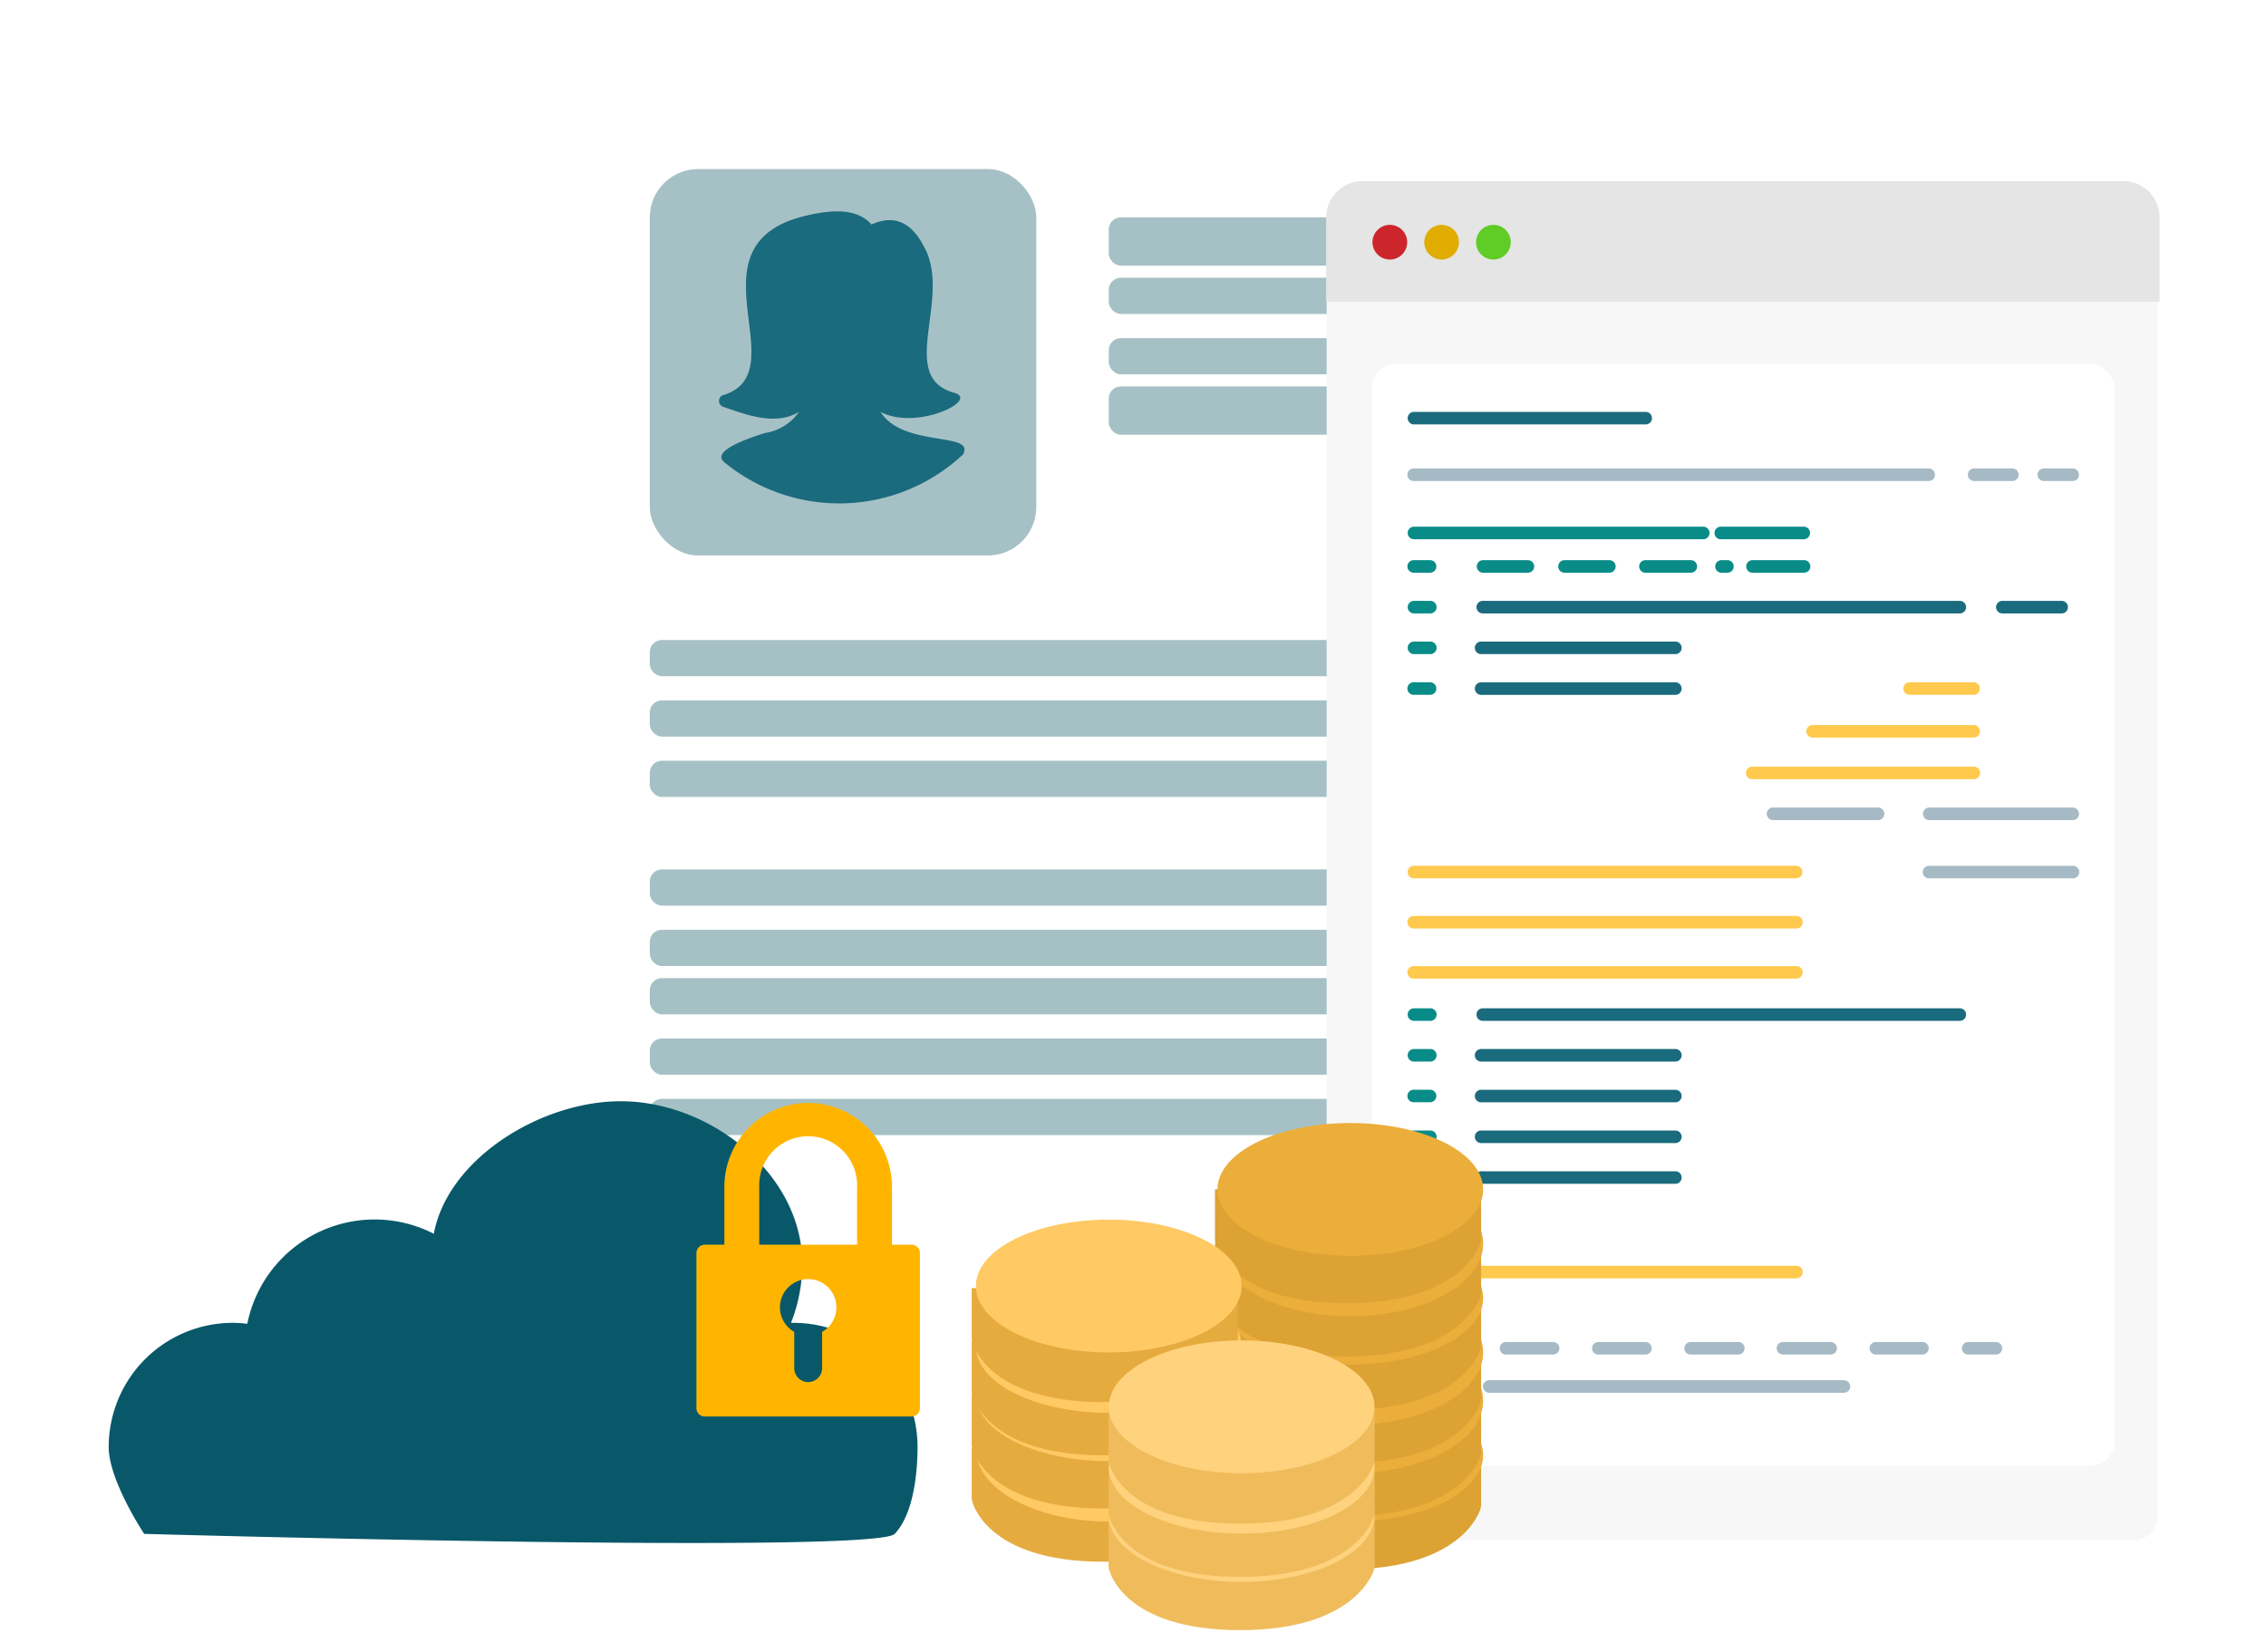 <svg xmlns="http://www.w3.org/2000/svg" xmlns:xlink="http://www.w3.org/1999/xlink" width="187.613" height="136.786" viewBox="0 0 187.613 136.786"><defs><filter id="a" x="36.799" y="0" width="109" height="129" filterUnits="userSpaceOnUse"><feOffset dy="3" input="SourceAlpha"/><feGaussianBlur stdDeviation="3" result="b"/><feFlood flood-opacity="0.161"/><feComposite operator="in" in2="b"/><feComposite in="SourceGraphic"/></filter><filter id="c" x="0" y="82.202" width="84.968" height="54.583" filterUnits="userSpaceOnUse"><feOffset dy="3" input="SourceAlpha"/><feGaussianBlur stdDeviation="3" result="d"/><feFlood flood-opacity="0.161"/><feComposite operator="in" in2="d"/><feComposite in="SourceGraphic"/></filter><filter id="e" x="48.666" y="82.342" width="36.503" height="43.969" filterUnits="userSpaceOnUse"><feOffset dy="3" input="SourceAlpha"/><feGaussianBlur stdDeviation="3" result="f"/><feFlood flood-opacity="0.282"/><feComposite operator="in" in2="f"/><feComposite in="SourceGraphic"/></filter><filter id="g" x="100.839" y="9.498" width="86.774" height="127.064" filterUnits="userSpaceOnUse"><feOffset dy="3" input="SourceAlpha"/><feGaussianBlur stdDeviation="3" result="h"/><feFlood flood-opacity="0.161"/><feComposite operator="in" in2="h"/><feComposite in="SourceGraphic"/></filter></defs><g transform="translate(-743.201 -5653)"><g transform="translate(6822.243 -10501.926)"><g transform="matrix(1, 0, 0, 1, -6079.04, 16154.93)" filter="url(#a)"><rect width="91" height="111" rx="4" transform="translate(45.8 6)" fill="#fff"/></g><rect width="32" height="32" rx="4" transform="translate(-6025.243 16168.926)" fill="#a6c1c5"/><g transform="translate(-6019.519 16172.43)"><path d="M64.758,42.162a14.979,14.979,0,0,1-19.691.584c-1.335-1.085,3.171-2.336,3.338-2.42a4.162,4.162,0,0,0,2.837-1.752c-1.919,1.168-4.339.25-6.258-.417a.514.514,0,0,1,.083-1c6.091-2-3.338-12.516,6.842-14.852,2.169-.5,4.172-.584,5.34.751.918-.417,2.837-1,4.255,1.669,2.587,4.255-2.253,10.93,2.587,12.265C66.26,37.573,61,40.16,58,38.574c1.752,2.837,7.343,1.752,6.925,3.254A.433.433,0,0,1,64.758,42.162Z" transform="translate(-44.618 -21.968)" fill="#1a6b7d"/></g><rect width="34" height="4" rx="1" transform="translate(-5987.243 16172.926)" fill="#a6c1c5"/><rect width="34" height="3" rx="1" transform="translate(-5987.243 16182.926)" fill="#a6c1c5"/><rect width="75" height="3" rx="1" transform="translate(-6025.243 16207.926)" fill="#a6c1c5"/><rect width="75" height="3" rx="1" transform="translate(-6025.243 16226.926)" fill="#a6c1c5"/><rect width="75" height="3" rx="1" transform="translate(-6025.243 16235.926)" fill="#a6c1c5"/><rect width="75" height="3" rx="1" transform="translate(-6025.243 16212.926)" fill="#a6c1c5"/><rect width="75" height="3" rx="1" transform="translate(-6025.243 16231.926)" fill="#a6c1c5"/><rect width="75" height="3" rx="1" transform="translate(-6025.243 16240.926)" fill="#a6c1c5"/><rect width="62" height="3" rx="1" transform="translate(-6025.243 16217.926)" fill="#a6c1c5"/><rect width="62" height="3" rx="1" transform="translate(-6025.243 16245.926)" fill="#a6c1c5"/><rect width="34" height="3" rx="1" transform="translate(-5987.243 16177.926)" fill="#a6c1c5"/><rect width="22" height="4" rx="1" transform="translate(-5987.243 16186.926)" fill="#a6c1c5"/></g><g transform="translate(-90.324 5578.538)"><g transform="matrix(1, 0, 0, 1, 833.52, 74.46)" filter="url(#c)"><path d="M63.215,40.6c-.068,0-.134.009-.2.01a13.415,13.415,0,0,0,.936-4.9c0-7.434-7.6-13.46-15.037-13.46-6.582,0-14.3,4.728-15.473,10.973A10.75,10.75,0,0,0,18,40.679,10.144,10.144,0,0,0,16.8,40.6,10.279,10.279,0,0,0,6.525,50.883c0,2.781,2.939,7.195,2.939,7.195s60.533,1.7,62.139,0,1.89-5.225,1.89-7.195A10.279,10.279,0,0,0,63.215,40.6Z" transform="translate(2.48 65.95)" fill="#09586a"/></g><g transform="matrix(1, 0, 0, 1, 833.52, 74.46)" filter="url(#e)"><path d="M27.188,5a6.946,6.946,0,0,0-6.938,6.938v4.8H18.63a.694.694,0,0,0-.694.694V30.275a.694.694,0,0,0,.694.694H35.746a.694.694,0,0,0,.694-.694V17.432a.694.694,0,0,0-.694-.694h-1.62v-4.8A6.946,6.946,0,0,0,27.188,5Zm1.154,18.958v3.005a1.154,1.154,0,0,1-2.308,0V23.958a2.337,2.337,0,1,1,2.308,0Zm-5.206-7.219v-4.8a4.052,4.052,0,1,1,8.1,0v4.8Z" transform="translate(39.73 83.34)" fill="#ffb500"/></g></g><g transform="translate(11789.462 -2280)"><g transform="matrix(1, 0, 0, 1, -11046.26, 7933)" filter="url(#g)"><rect width="68.774" height="109.064" rx="2" transform="translate(109.84 15.5)" fill="#f7f7f7"/></g><rect width="61.483" height="91.259" rx="2" transform="translate(-10932.674 7963.137)" fill="#fff"/><g transform="translate(-10929.713 7971.795)"><path d="M394.531,156.318H351.89a.52.52,0,1,1,0-1.039h42.641a.52.52,0,0,1,0,1.039Z" transform="translate(-351.37 -155.279)" fill="#a6bac5"/></g><g transform="translate(-10883.354 7971.795)"><path d="M423.746,156.318h-3.163a.52.52,0,0,1,0-1.039h3.163a.52.52,0,1,1,0,1.039Z" transform="translate(-420.064 -155.279)" fill="#a6bac5"/></g><g transform="translate(-10877.54 7971.795)"><path d="M431.59,156.318H429.2a.52.52,0,1,1,0-1.039h2.39a.52.52,0,0,1,0,1.039Z" transform="translate(-428.68 -155.279)" fill="#a6bac5"/></g><g transform="translate(-10929.713 7976.617)"><path d="M375.841,163.463H351.89a.519.519,0,1,1,0-1.039h23.952a.519.519,0,1,1,0,1.039Z" transform="translate(-351.37 -162.424)" fill="#098c88"/></g><g transform="translate(-10904.309 7976.617)"><path d="M396.405,163.463h-6.871a.519.519,0,1,1,0-1.039h6.871a.519.519,0,1,1,0,1.039Z" transform="translate(-389.015 -162.424)" fill="#098c88"/></g><g transform="translate(-10901.708 7979.389)"><path d="M397.658,167.571h-4.271a.52.52,0,0,1,0-1.039h4.271a.52.52,0,1,1,0,1.039Z" transform="translate(-392.867 -166.532)" fill="#098c88"/></g><g transform="translate(-10904.271 7979.389)"><path d="M390.08,167.571h-.491a.52.52,0,0,1,0-1.039h.491a.52.52,0,1,1,0,1.039Z" transform="translate(-389.07 -166.532)" fill="#098c88"/></g><g transform="translate(-10910.525 7979.389)"><path d="M384.082,167.571h-3.759a.52.52,0,1,1,0-1.039h3.759a.52.52,0,0,1,0,1.039Z" transform="translate(-379.803 -166.532)" fill="#098c88"/></g><g transform="translate(-10917.27 7979.389)"><path d="M374.088,167.571h-3.759a.52.52,0,0,1,0-1.039h3.759a.52.52,0,0,1,0,1.039Z" transform="translate(-369.809 -166.532)" fill="#098c88"/></g><g transform="translate(-10924.014 7979.389)"><path d="M364.093,167.571h-3.759a.52.52,0,0,1,0-1.039h3.759a.52.52,0,0,1,0,1.039Z" transform="translate(-359.814 -166.532)" fill="#098c88"/></g><g transform="translate(-10924.014 7982.76)"><path d="M399.83,172.566h-39.5a.519.519,0,1,1,0-1.039h39.5a.519.519,0,1,1,0,1.039Z" transform="translate(-359.814 -171.527)" fill="#1a6b7d"/></g><g transform="translate(-10924.014 8016.502)"><path d="M399.83,172.566h-39.5a.519.519,0,1,1,0-1.039h39.5a.519.519,0,1,1,0,1.039Z" transform="translate(-359.814 -171.527)" fill="#1a6b7d"/></g><g transform="translate(-10929.713 7979.389)"><path d="M353.246,167.571H351.89a.52.52,0,1,1,0-1.039h1.356a.52.52,0,0,1,0,1.039Z" transform="translate(-351.37 -166.532)" fill="#098c88"/></g><g transform="translate(-10929.713 7982.76)"><path d="M353.246,172.566H351.89a.519.519,0,1,1,0-1.039h1.356a.519.519,0,1,1,0,1.039Z" transform="translate(-351.37 -171.527)" fill="#098c88"/></g><g transform="translate(-10929.713 8016.502)"><path d="M353.246,172.566H351.89a.519.519,0,1,1,0-1.039h1.356a.519.519,0,1,1,0,1.039Z" transform="translate(-351.37 -171.527)" fill="#098c88"/></g><g transform="translate(-10929.713 7986.131)"><path d="M353.246,177.561H351.89a.519.519,0,1,1,0-1.039h1.356a.519.519,0,1,1,0,1.039Z" transform="translate(-351.37 -176.522)" fill="#098c88"/></g><g transform="translate(-10929.713 8019.873)"><path d="M353.246,177.561H351.89a.519.519,0,1,1,0-1.039h1.356a.519.519,0,1,1,0,1.039Z" transform="translate(-351.37 -176.522)" fill="#098c88"/></g><g transform="translate(-10929.713 8026.622)"><path d="M353.246,177.561H351.89a.519.519,0,1,1,0-1.039h1.356a.519.519,0,1,1,0,1.039Z" transform="translate(-351.37 -176.522)" fill="#098c88"/></g><g transform="translate(-10929.713 7989.501)"><path d="M353.246,182.555H351.89a.52.52,0,1,1,0-1.039h1.356a.52.52,0,0,1,0,1.039Z" transform="translate(-351.37 -181.516)" fill="#098c88"/></g><g transform="translate(-10929.713 8023.243)"><path d="M353.246,182.555H351.89a.52.52,0,1,1,0-1.039h1.356a.52.52,0,0,1,0,1.039Z" transform="translate(-351.37 -181.516)" fill="#098c88"/></g><g transform="translate(-10929.713 8029.992)"><path d="M353.246,182.555H351.89a.52.52,0,1,1,0-1.039h1.356a.52.52,0,0,1,0,1.039Z" transform="translate(-351.37 -181.516)" fill="#098c88"/></g><g transform="translate(-10880.994 7982.76)"><path d="M428.99,172.566h-4.91a.519.519,0,0,1,0-1.039h4.91a.519.519,0,0,1,0,1.039Z" transform="translate(-423.562 -171.527)" fill="#1a6b7d"/></g><g transform="translate(-10924.152 7986.131)"><path d="M376.212,177.561H360.129a.519.519,0,1,1,0-1.039h16.083a.519.519,0,1,1,0,1.039Z" transform="translate(-359.609 -176.522)" fill="#1a6b7d"/></g><g transform="translate(-10924.152 8019.873)"><path d="M376.212,177.561H360.129a.519.519,0,1,1,0-1.039h16.083a.519.519,0,1,1,0,1.039Z" transform="translate(-359.609 -176.522)" fill="#1a6b7d"/></g><g transform="translate(-10924.152 8026.622)"><path d="M376.212,177.561H360.129a.519.519,0,1,1,0-1.039h16.083a.519.519,0,1,1,0,1.039Z" transform="translate(-359.609 -176.522)" fill="#1a6b7d"/></g><g transform="translate(-10924.152 7989.505)"><path d="M376.212,177.561H360.129a.519.519,0,1,1,0-1.039h16.083a.519.519,0,1,1,0,1.039Z" transform="translate(-359.609 -176.522)" fill="#1a6b7d"/></g><path d="M3,0H66a3,3,0,0,1,3,3v7a0,0,0,0,1,0,0H0a0,0,0,0,1,0,0V3A3,3,0,0,1,3,0Z" transform="translate(-10936.462 7948)" fill="#e5e5e5"/><g transform="translate(-10924.152 8023.248)"><path d="M376.212,177.561H360.129a.519.519,0,1,1,0-1.039h16.083a.519.519,0,1,1,0,1.039Z" transform="translate(-359.609 -176.522)" fill="#1a6b7d"/></g><g transform="translate(-10924.152 8029.996)"><path d="M376.212,177.561H360.129a.519.519,0,1,1,0-1.039h16.083a.519.519,0,1,1,0,1.039Z" transform="translate(-359.609 -176.522)" fill="#1a6b7d"/></g><g transform="translate(-10901.708 7996.491)"><path d="M411.74,192.913H393.387a.519.519,0,1,1,0-1.039H411.74a.519.519,0,1,1,0,1.039Z" transform="translate(-392.867 -191.874)" fill="#ffc94d"/></g><g transform="translate(-10896.683 7993.037)"><path d="M414.161,187.8H400.834a.52.52,0,1,1,0-1.039h13.328a.52.52,0,0,1,0,1.039Z" transform="translate(-400.314 -186.756)" fill="#ffc94d"/></g><g transform="translate(-10888.647 7989.501)"><path d="M418.033,182.555h-5.291a.52.52,0,1,1,0-1.039h5.291a.52.52,0,0,1,0,1.039Z" transform="translate(-412.222 -181.516)" fill="#ffc94d"/></g><circle cx="1.437" cy="1.437" r="1.437" transform="translate(-10932.627 7951.62)" fill="#cc262c"/><circle cx="1.437" cy="1.437" r="1.437" transform="translate(-10928.339 7951.62)" fill="#e0ac00"/><circle cx="1.437" cy="1.437" r="1.437" transform="translate(-10924.051 7951.62)" fill="#60cc26"/><g transform="translate(-10929.713 7967.109)"><path d="M371.078,149.374H351.89a.519.519,0,1,1,0-1.039h19.188a.519.519,0,1,1,0,1.039Z" transform="translate(-351.37 -148.335)" fill="#1a6b7d"/></g><g transform="translate(-10929.713 8004.699)"><path d="M383.53,205.075H351.89a.519.519,0,1,1,0-1.039h31.64a.519.519,0,1,1,0,1.039Z" transform="translate(-351.37 -204.036)" fill="#ffc94d"/></g><g transform="translate(-10929.713 8008.853)"><path d="M383.53,211.231H351.89a.52.52,0,1,1,0-1.039h31.64a.52.52,0,1,1,0,1.039Z" transform="translate(-351.37 -210.192)" fill="#ffc94d"/></g><g transform="translate(-10929.713 8013.007)"><path d="M383.53,217.387H351.89a.52.52,0,1,1,0-1.039h31.64a.52.52,0,1,1,0,1.039Z" transform="translate(-351.37 -216.348)" fill="#ffc94d"/></g><g transform="translate(-10929.713 8037.823)"><path d="M383.53,254.159H351.89a.52.52,0,1,1,0-1.039h31.64a.52.52,0,1,1,0,1.039Z" transform="translate(-351.37 -253.12)" fill="#ffc94d"/></g><g transform="translate(-10899.957 7999.875)"><path d="M404.626,197.927h-8.645a.52.52,0,1,1,0-1.039h8.645a.52.52,0,1,1,0,1.039Z" transform="translate(-395.462 -196.888)" fill="#a6bac5"/></g><g transform="translate(-10887.071 7999.875)"><path d="M427,197.927H415.077a.52.52,0,0,1,0-1.039H427a.52.52,0,0,1,0,1.039Z" transform="translate(-414.557 -196.888)" fill="#a6bac5"/></g><g transform="translate(-10887.071 8004.699)"><path d="M427,205.075H415.077a.519.519,0,1,1,0-1.039H427a.519.519,0,1,1,0,1.039Z" transform="translate(-414.557 -204.036)" fill="#a6bac5"/></g><g transform="translate(-10929.713 8044.136)"><path d="M355.789,263.514h-3.9a.52.52,0,1,1,0-1.039h3.9a.52.52,0,1,1,0,1.039Z" transform="translate(-351.37 -262.475)" fill="#a6bac5"/></g><g transform="translate(-10929.713 8047.296)"><path d="M355.789,268.2h-3.9a.519.519,0,1,1,0-1.039h3.9a.519.519,0,1,1,0,1.039Z" transform="translate(-351.37 -267.157)" fill="#a6bac5"/></g><g transform="translate(-10923.481 8047.296)"><path d="M390.489,268.2H361.123a.519.519,0,1,1,0-1.039h29.367a.519.519,0,1,1,0,1.039Z" transform="translate(-360.603 -267.157)" fill="#a6bac5"/></g><g transform="translate(-10922.068 8044.136)"><path d="M367.117,263.514h-3.9a.52.52,0,1,1,0-1.039h3.9a.52.52,0,0,1,0,1.039Z" transform="translate(-362.697 -262.475)" fill="#a6bac5"/></g><g transform="translate(-10914.424 8044.136)"><path d="M378.444,263.514h-3.9a.52.52,0,1,1,0-1.039h3.9a.52.52,0,0,1,0,1.039Z" transform="translate(-374.025 -262.475)" fill="#a6bac5"/></g><g transform="translate(-10906.78 8044.136)"><path d="M389.771,263.514h-3.9a.52.52,0,1,1,0-1.039h3.9a.52.52,0,1,1,0,1.039Z" transform="translate(-385.352 -262.475)" fill="#a6bac5"/></g><g transform="translate(-10899.136 8044.136)"><path d="M401.1,263.514h-3.9a.52.52,0,1,1,0-1.039h3.9a.52.52,0,1,1,0,1.039Z" transform="translate(-396.679 -262.475)" fill="#a6bac5"/></g><g transform="translate(-10891.492 8044.136)"><path d="M412.426,263.514h-3.9a.52.52,0,0,1,0-1.039h3.9a.52.52,0,0,1,0,1.039Z" transform="translate(-408.006 -262.475)" fill="#a6bac5"/></g><g transform="translate(-10883.848 8044.136)"><path d="M422.195,263.514h-2.342a.52.52,0,0,1,0-1.039h2.342a.52.52,0,0,1,0,1.039Z" transform="translate(-419.334 -262.475)" fill="#a6bac5"/></g></g><g transform="translate(823.651 5745.838)"><g transform="translate(20.145 -0.047)"><path d="M0,0H22.034V4.2l-.047.21s-1.328,5.029-11.1,5.029S.046,4.426.046,4.426L0,4.265Z" transform="translate(0 27.731)" fill="#dda234"/><ellipse cx="11" cy="5.5" rx="11" ry="5.5" transform="translate(0.204 22.21)" fill="#ebae3b"/><path d="M0,0H22.034V4.2l-.047.21s-1.328,5.029-11.1,5.029S.046,4.426.046,4.426L0,4.265Z" transform="translate(0 23.324)" fill="#dda234"/><ellipse cx="11" cy="6" rx="11" ry="6" transform="translate(0.204 17.21)" fill="#ebae3b"/><path d="M0,0H22.034V4.2l-.047.21s-1.328,5.029-11.1,5.029S.046,4.426.046,4.426L0,4.265Z" transform="translate(0 18.917)" fill="#dda234"/><ellipse cx="11" cy="6" rx="11" ry="6" transform="translate(0.204 13.21)" fill="#ebae3b"/><path d="M0,0H22.034V4.2l-.047.21s-1.328,5.029-11.1,5.029S.046,4.426.046,4.426L0,4.265Z" transform="translate(0 14.511)" fill="#dda234"/><ellipse cx="11" cy="5.5" rx="11" ry="5.5" transform="translate(0.204 9.21)" fill="#ebae3b"/><path d="M0,0H22.034V4.2l-.047.21s-1.328,5.029-11.1,5.029S.046,4.426.046,4.426L0,4.265Z" transform="translate(0 10.104)" fill="#dda234"/><ellipse cx="11" cy="6" rx="11" ry="6" transform="translate(0.204 4.21)" fill="#ebae3b"/><path d="M0,0H22.034V4.2l-.047.21s-1.328,5.029-11.1,5.029S.046,4.426.046,4.426L0,4.265Z" transform="translate(0 5.697)" fill="#dda234"/><ellipse cx="11" cy="5.5" rx="11" ry="5.5" transform="translate(0.204 0.21)" fill="#ebae3b"/></g><g transform="translate(0 7.993)"><path d="M0,0H22.034V4.2l-.047.21s-1.328,5.029-11.1,5.029S.046,4.426.046,4.426L0,4.265Z" transform="translate(0 19.061)" fill="#e5ab3f"/><ellipse cx="11" cy="6" rx="11" ry="6" transform="translate(0.349 13.17)" fill="#ffc964"/><path d="M0,0H22.034V4.2l-.047.21s-1.328,5.029-11.1,5.029S.046,4.426.046,4.426L0,4.265Z" transform="translate(0 14.654)" fill="#e5ab3f"/><ellipse cx="11" cy="5.5" rx="11" ry="5.5" transform="translate(0.349 9.17)" fill="#ffc964"/><path d="M0,0H22.034V4.2l-.047.21s-1.328,5.029-11.1,5.029S.046,4.426.046,4.426L0,4.265Z" transform="translate(0 10.248)" fill="#e5ab3f"/><ellipse cx="11" cy="5.5" rx="11" ry="5.5" transform="translate(0.349 5.17)" fill="#ffc964"/><path d="M0,0H22.034V4.2l-.047.21s-1.328,5.029-11.1,5.029S.046,4.426.046,4.426L0,4.265Z" transform="translate(0 5.841)" fill="#e5ab3f"/><ellipse cx="11" cy="5.5" rx="11" ry="5.5" transform="translate(0.349 0.17)" fill="#ffc964"/></g><g transform="translate(11.332 18.043)"><path d="M0,0H22.034V4.2l-.047.21s-1.328,5.029-11.1,5.029S.046,4.426.046,4.426L0,4.265Z" transform="translate(0 14.677)" fill="#f0bc5b"/><ellipse cx="11" cy="5.5" rx="11" ry="5.5" transform="translate(0.018 9.12)" fill="#ffd27e"/><path d="M0,0H22.034V4.2l-.047.21s-1.328,5.029-11.1,5.029S.046,4.426.046,4.426L0,4.265Z" transform="translate(0 10.27)" fill="#f0bc5b"/><ellipse cx="11" cy="5.5" rx="11" ry="5.5" transform="translate(0.018 5.12)" fill="#ffd27e"/><path d="M0,0H22.034V4.2l-.047.21s-1.328,5.029-11.1,5.029S.046,4.426.046,4.426L0,4.265Z" transform="translate(0 5.864)" fill="#f0bc5b"/><ellipse cx="11" cy="5.5" rx="11" ry="5.5" transform="translate(0.018 0.12)" fill="#ffd27e"/></g></g></g></svg>